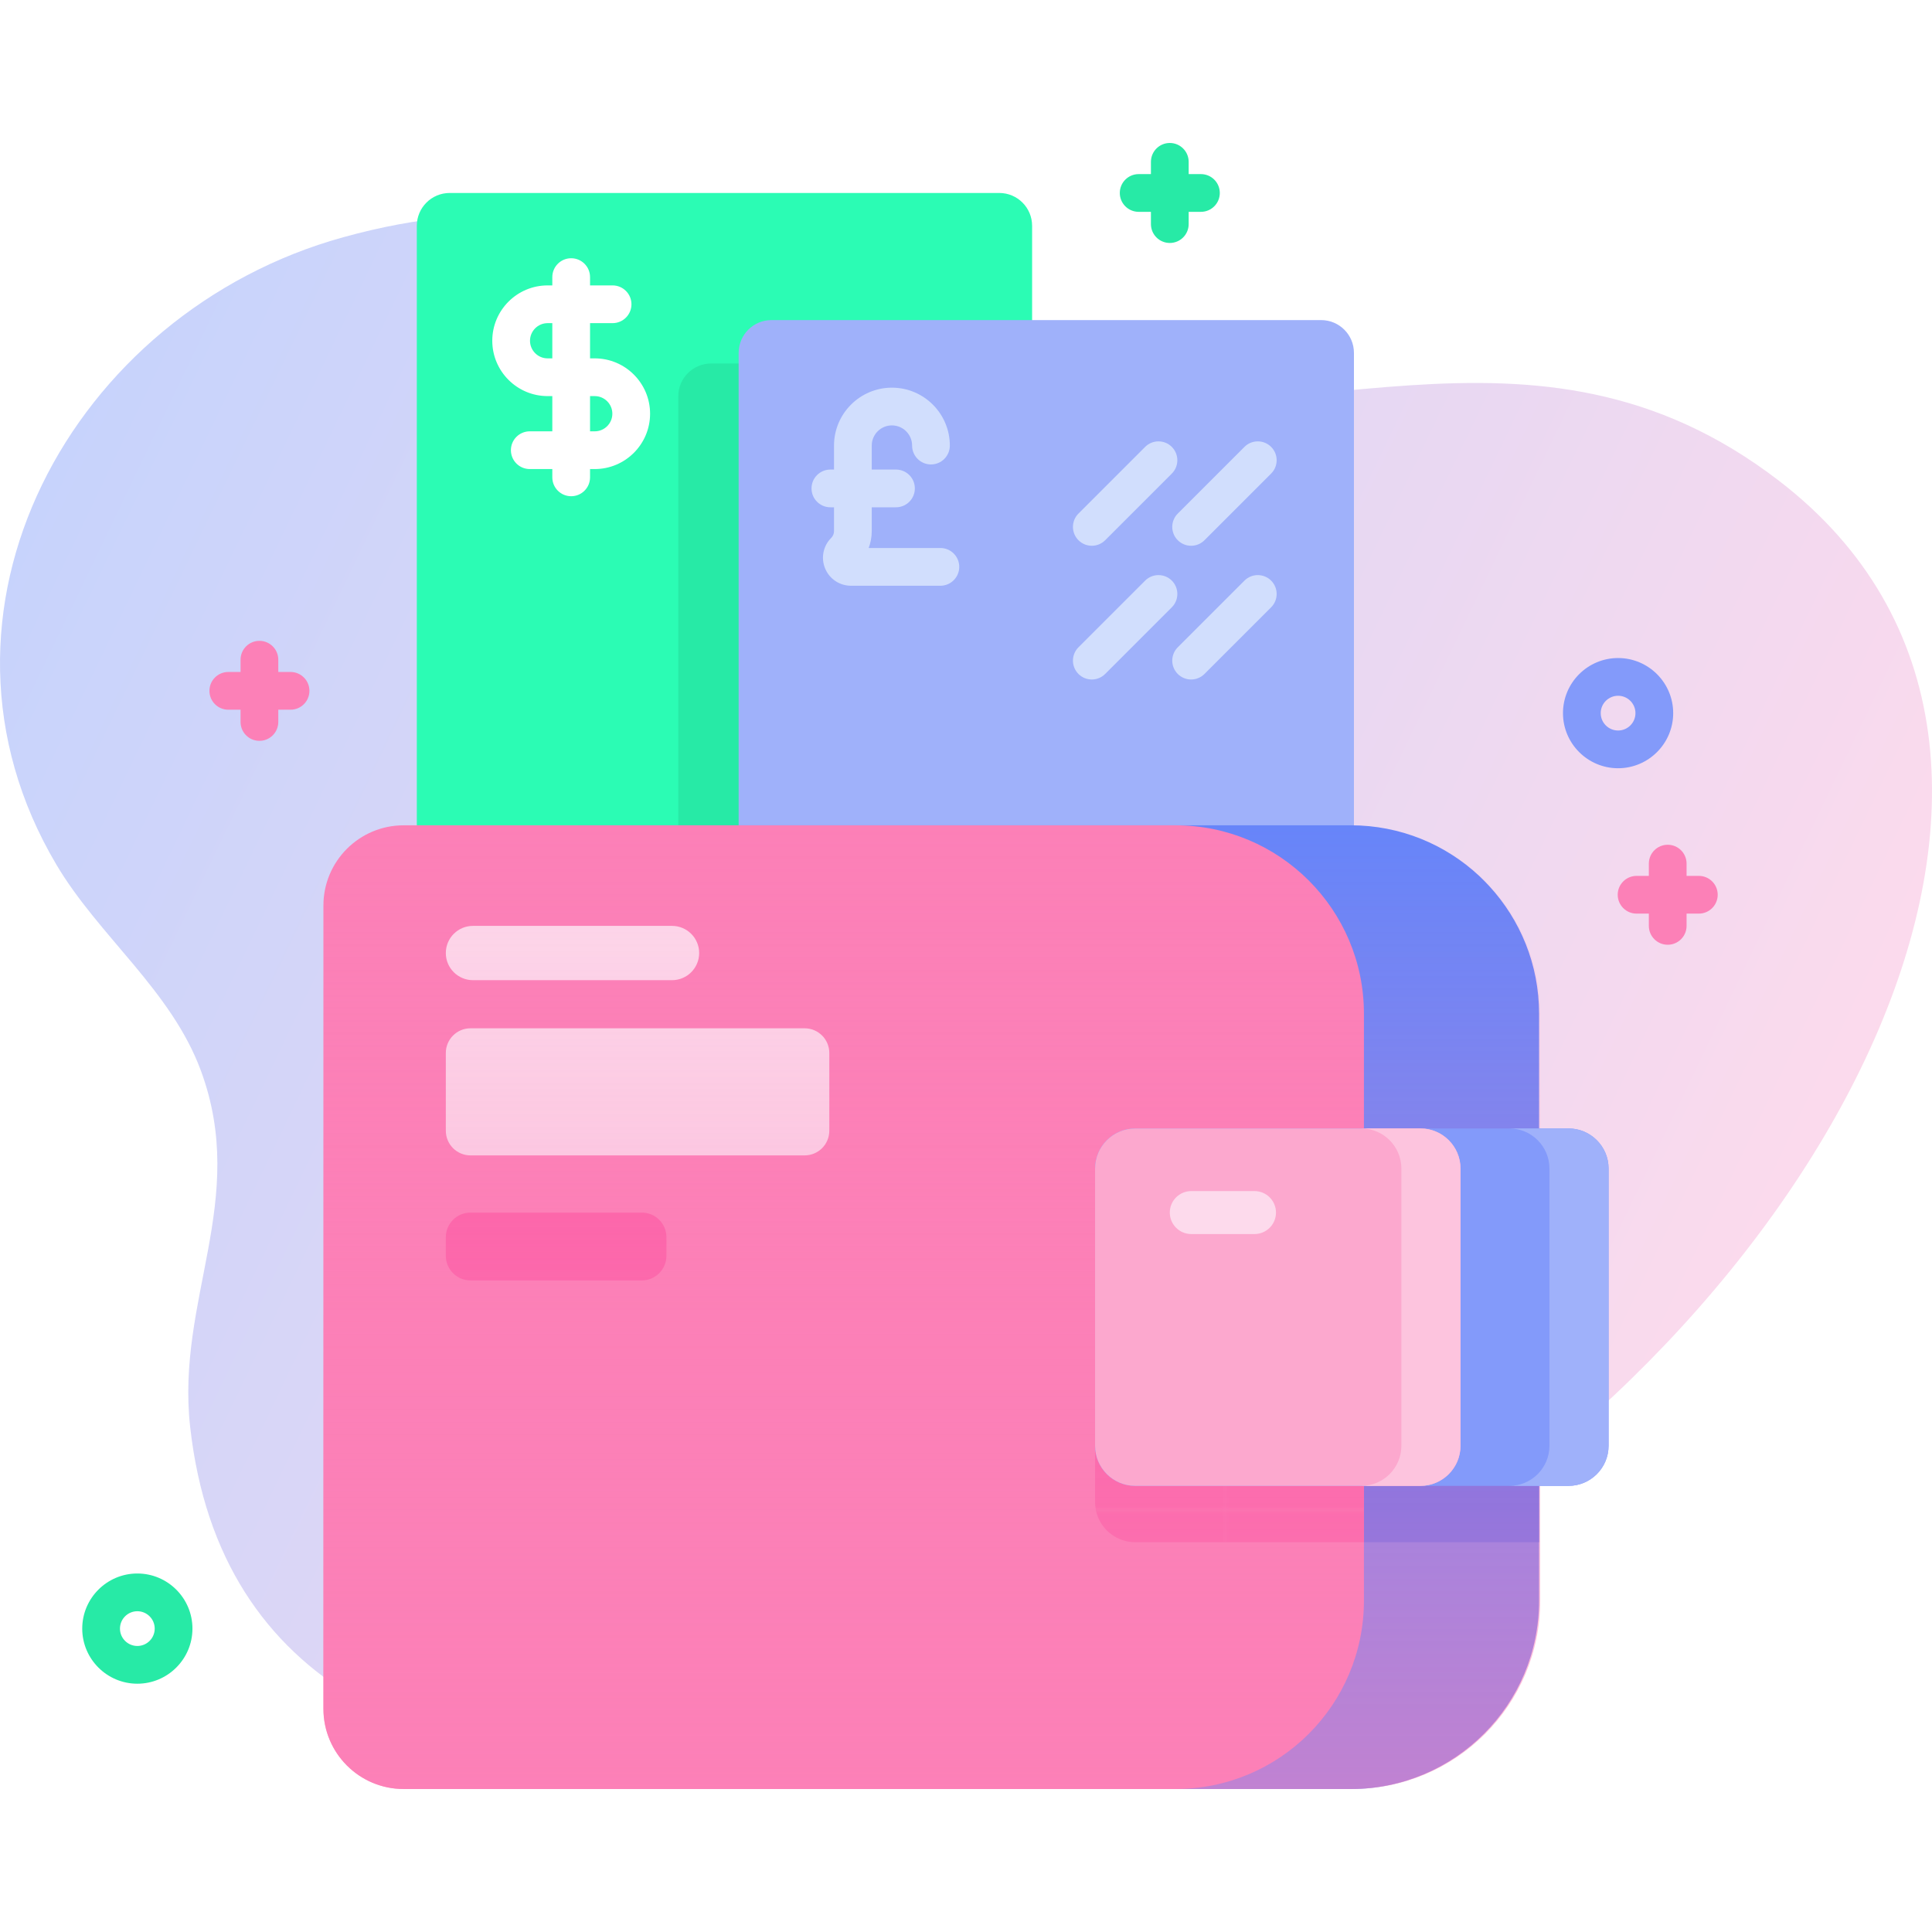 <?xml version="1.0" encoding="UTF-8"?> <svg xmlns="http://www.w3.org/2000/svg" xmlns:xlink="http://www.w3.org/1999/xlink" id="Capa_1" height="512" viewBox="0 0 512 512" width="512"> <pattern id="Unnamed_Pattern_2" height="125.698" overflow="visible" patternUnits="userSpaceOnUse" viewBox="0 -125.698 125.865 125.698" width="125.865" x="1014" y="2514"> <g> <path d="m0-125.698h125.865v125.698h-125.865z" fill="none"></path> <path d="m0 0h125.865v-125.698h-125.865z" fill="none"></path> <path id="XMLID_51_" d="m125.865-125.698h-125.865v125.698h125.865z" fill="#fc5fa7"></path> </g> </pattern> <linearGradient id="SVGID_1_" gradientTransform="matrix(1 0 0 -1 0 4238)" gradientUnits="userSpaceOnUse" x1="-9.013" x2="466.018" y1="4090.886" y2="3862.597"> <stop offset="0" stop-color="#c6d3fc"></stop> <stop offset=".593" stop-color="#e6d8f3"></stop> <stop offset=".997" stop-color="#fddaec"></stop> </linearGradient> <pattern id="SVGID_2_" patternTransform="matrix(1 0 0 -1 1201.16 -21530.291)" xlink:href="#Unnamed_Pattern_2"></pattern> <linearGradient id="SVGID_3_" gradientUnits="userSpaceOnUse" x1="246.942" x2="246.942" y1="218.716" y2="474.108"> <stop offset=".003" stop-color="#fc80b7" stop-opacity="0"></stop> <stop offset="1" stop-color="#fc80b7" stop-opacity=".6"></stop> </linearGradient> <g> <path d="m471.476 127.434c-65.417-50.293-128.867-9.306-199.64-23.797-71.285-14.597-99.685-63.201-180.876-40.766-71.922 19.873-115.562 99.551-76.024 166.258 11.267 19.009 30.461 33.35 38.305 54.619 12.653 34.311-6.607 60.653-2.85 94.372 15.612 140.101 229.574 85.834 308.303 42.245 123.47-68.36 206.998-220.497 112.782-292.931z" fill="url(#SVGID_1_)"></path> <path d="m273.52 59.85v221.49h-163.06v-221.49c0-4.81 3.9-8.71 8.71-8.71h145.65c4.81 0 8.7 3.9 8.7 8.71z" fill="#2bfcb4"></path> <path d="m273.52 96.33v185.01h-93.77v-176.31c0-4.81 3.9-8.7 8.71-8.7z" fill="#27eaa6"></path> <path d="m358.81 93.526v187.81h-163.06v-187.81c0-4.81 3.9-8.7 8.71-8.7h145.65c4.8 0 8.7 3.89 8.7 8.7z" fill="#9fb1fa"></path> <path d="m407.87 268.641v155.55c0 27.57-22.34 49.92-49.91 49.92h-204.56c-11.75 0-21.27-9.52-21.27-21.27v-212.86c0-11.75 9.52-21.27 21.27-21.27h204.56c13.17 0 25.15 5.1 34.06 13.43.91.86 1.79 1.75 2.64 2.67 8.2 8.9 13.21 20.77 13.21 33.83z" fill="#6785f9"></path> <path d="m407.874 313.982v94.714h-107.035c-5.873 0-10.634-4.748-10.634-10.621v-73.458c0-5.873 4.761-10.634 10.634-10.634h107.035z" fill="#466ef8"></path> <path d="m85.71 452.845c0 11.743 9.52 21.263 21.263 21.263h204.558c27.573 0 49.925-22.352 49.925-49.925v-155.542c0-27.573-22.352-49.925-49.925-49.925h-204.558c-11.743 0-21.263 9.52-21.263 21.263z" fill="#fc80b7"></path> <path d="m361.453 313.982v94.714h-60.614c-5.873 0-10.634-4.748-10.634-10.621v-73.458c0-5.873 4.761-10.634 10.634-10.634h60.614z" fill="url(#SVGID_2_)"></path> <path d="m213.236 306.191h-88.549c-3.612 0-6.54-2.928-6.54-6.54v-20.601c0-3.612 2.928-6.54 6.54-6.54h88.549c3.612 0 6.54 2.928 6.54 6.54v20.601c.001 3.612-2.928 6.54-6.54 6.54z" fill="#fddaec"></path> <path d="m170.072 339.327h-45.385c-3.612 0-6.54-2.928-6.54-6.54v-4.905c0-3.612 2.928-6.54 6.54-6.54h45.385c3.612 0 6.54 2.928 6.54 6.54v4.905c0 3.612-2.928 6.54-6.54 6.54z" fill="#fc5fa7"></path> <path d="m178.093 259.756h-52.752c-3.973 0-7.194-3.221-7.194-7.194s3.221-7.194 7.194-7.194h52.752c3.973 0 7.194 3.221 7.194 7.194s-3.221 7.194-7.194 7.194z" fill="#fddaec"></path> <g fill="#d1defd"> <path d="m315.66 144.634c-1.28 0-2.559-.488-3.536-1.464-1.953-1.953-1.953-5.119 0-7.071l17.667-17.667c1.953-1.952 5.118-1.952 7.071 0 1.953 1.953 1.953 5.119 0 7.071l-17.667 17.667c-.976.976-2.255 1.464-3.535 1.464z"></path> <path d="m289.342 144.634c-1.28 0-2.559-.488-3.536-1.464-1.953-1.953-1.953-5.119 0-7.071l17.667-17.667c1.953-1.952 5.118-1.952 7.071 0 1.953 1.953 1.953 5.119 0 7.071l-17.667 17.667c-.976.976-2.255 1.464-3.535 1.464z"></path> <path d="m315.66 180.073c-1.28 0-2.559-.488-3.536-1.464-1.953-1.953-1.953-5.119 0-7.071l17.667-17.667c1.953-1.952 5.118-1.952 7.071 0 1.953 1.953 1.953 5.119 0 7.071l-17.667 17.667c-.976.975-2.255 1.464-3.535 1.464z"></path> <path d="m289.342 180.073c-1.28 0-2.559-.488-3.536-1.464-1.953-1.953-1.953-5.119 0-7.071l17.667-17.667c1.953-1.952 5.118-1.952 7.071 0 1.953 1.953 1.953 5.119 0 7.071l-17.667 17.667c-.976.975-2.255 1.464-3.535 1.464z"></path> </g> <path d="m157.612 94.971h-1.243v-9.335h5.974c2.761 0 5-2.239 5-5s-2.239-5-5-5h-5.974v-2.199c0-2.761-2.239-5-5-5s-5 2.239-5 5v2.199h-1.243c-8.088 0-14.667 6.58-14.667 14.667s6.58 14.667 14.667 14.667h1.243v9.335h-5.974c-2.761 0-5 2.239-5 5s2.239 5 5 5h5.974v2.199c0 2.761 2.239 5 5 5s5-2.239 5-5v-2.199h1.243c8.088 0 14.667-6.58 14.667-14.667s-6.579-14.667-14.667-14.667zm-12.486 0c-2.574 0-4.667-2.094-4.667-4.667s2.094-4.667 4.667-4.667h1.243v9.335zm12.486 19.335h-1.243v-9.335h1.243c2.574 0 4.667 2.094 4.667 4.667s-2.093 4.668-4.667 4.668z" fill="#fff"></path> <path d="m249.213 145.227h-19.008c.537-1.411.818-2.923.818-4.478v-6.311h6.422c2.761 0 5-2.239 5-5s-2.239-5-5-5h-6.422v-6.355c0-2.948 2.399-5.347 5.347-5.347s5.347 2.398 5.347 5.347c0 2.761 2.239 5 5 5s5-2.239 5-5c0-8.462-6.884-15.347-15.347-15.347s-15.347 6.884-15.347 15.347v6.355h-.961c-2.761 0-5 2.239-5 5s2.239 5 5 5h.961v6.311c0 .684-.266 1.327-.751 1.812-2.129 2.13-2.76 5.304-1.607 8.086s3.843 4.58 6.855 4.58h23.693c2.761 0 5-2.239 5-5s-2.238-5-5-5z" fill="#d1defd"></path> <path d="m85.71 452.845c0 11.743 9.52 21.263 21.263 21.263h251.276c27.573 0 49.925-22.352 49.925-49.925v-155.542c0-27.573-22.352-49.925-49.925-49.925h-251.276c-11.743 0-21.263 9.52-21.263 21.263z" fill="url(#SVGID_3_)"></path> <path d="m415.659 393.772h-114.82c-5.872 0-10.631-4.76-10.631-10.632v-73.457c0-5.872 4.76-10.632 10.631-10.632h114.82c5.872 0 10.632 4.76 10.632 10.632v73.457c-.001 5.872-4.761 10.632-10.632 10.632z" fill="#839afa"></path> <path d="m426.29 309.681v73.46c0 5.87-4.76 10.63-10.63 10.63h-15.67c5.87 0 10.63-4.76 10.63-10.63v-73.46c0-5.87-4.76-10.63-10.63-10.63h15.67c5.87 0 10.63 4.76 10.63 10.63z" fill="#9fb1fa"></path> <path d="m376.418 393.772h-75.58c-5.872 0-10.631-4.76-10.631-10.632v-73.457c0-5.872 4.76-10.632 10.631-10.632h75.58c5.872 0 10.632 4.76 10.632 10.632v73.457c-.001 5.872-4.76 10.632-10.632 10.632z" fill="#fca8ce"></path> <path d="m387.05 309.681v73.46c0 5.87-4.76 10.63-10.63 10.63h-15.67c5.87 0 10.63-4.76 10.63-10.63v-73.46c0-5.87-4.76-10.63-10.63-10.63h15.67c5.87 0 10.63 4.76 10.63 10.63z" fill="#fdc4de"></path> <path d="m332.455 327.036h-16.752c-3.145 0-5.694-2.549-5.694-5.694s2.549-5.694 5.694-5.694h16.752c3.145 0 5.694 2.549 5.694 5.694s-2.549 5.694-5.694 5.694z" fill="#fddaec"></path> <path d="m450.21 232.118h-3.25v-3.25c0-2.761-2.239-5-5-5s-5 2.239-5 5v3.25h-3.25c-2.761 0-5 2.239-5 5s2.239 5 5 5h3.25v3.25c0 2.761 2.239 5 5 5s5-2.239 5-5v-3.25h3.25c2.761 0 5-2.239 5-5s-2.239-5-5-5z" fill="#fc80b7"></path> <path d="m318.259 46.139h-3.25v-3.25c0-2.761-2.239-5-5-5s-5 2.239-5 5v3.25h-3.25c-2.761 0-5 2.239-5 5s2.239 5 5 5h3.25v3.25c0 2.761 2.239 5 5 5s5-2.239 5-5v-3.25h3.25c2.761 0 5-2.239 5-5s-2.238-5-5-5z" fill="#27eaa6"></path> <path d="m77 178.08h-3.25v-3.25c0-2.761-2.239-5-5-5s-5 2.239-5 5v3.25h-3.25c-2.761 0-5 2.239-5 5s2.239 5 5 5h3.25v3.25c0 2.761 2.239 5 5 5s5-2.239 5-5v-3.25h3.25c2.761 0 5-2.239 5-5s-2.239-5-5-5z" fill="#fc80b7"></path> <path d="m428.81 203.592c-8.052 0-14.603-6.551-14.603-14.603s6.551-14.603 14.603-14.603 14.603 6.551 14.603 14.603-6.551 14.603-14.603 14.603zm0-19.206c-2.538 0-4.603 2.065-4.603 4.603s2.065 4.603 4.603 4.603 4.603-2.064 4.603-4.603-2.065-4.603-4.603-4.603z" fill="#839afa"></path> <path d="m36.397 446.2c-8.052 0-14.603-6.551-14.603-14.603s6.551-14.603 14.603-14.603 14.603 6.551 14.603 14.603-6.551 14.603-14.603 14.603zm0-19.206c-2.538 0-4.603 2.064-4.603 4.603s2.065 4.603 4.603 4.603 4.603-2.065 4.603-4.603-2.064-4.603-4.603-4.603z" fill="#27eaa6"></path> </g> </svg> 